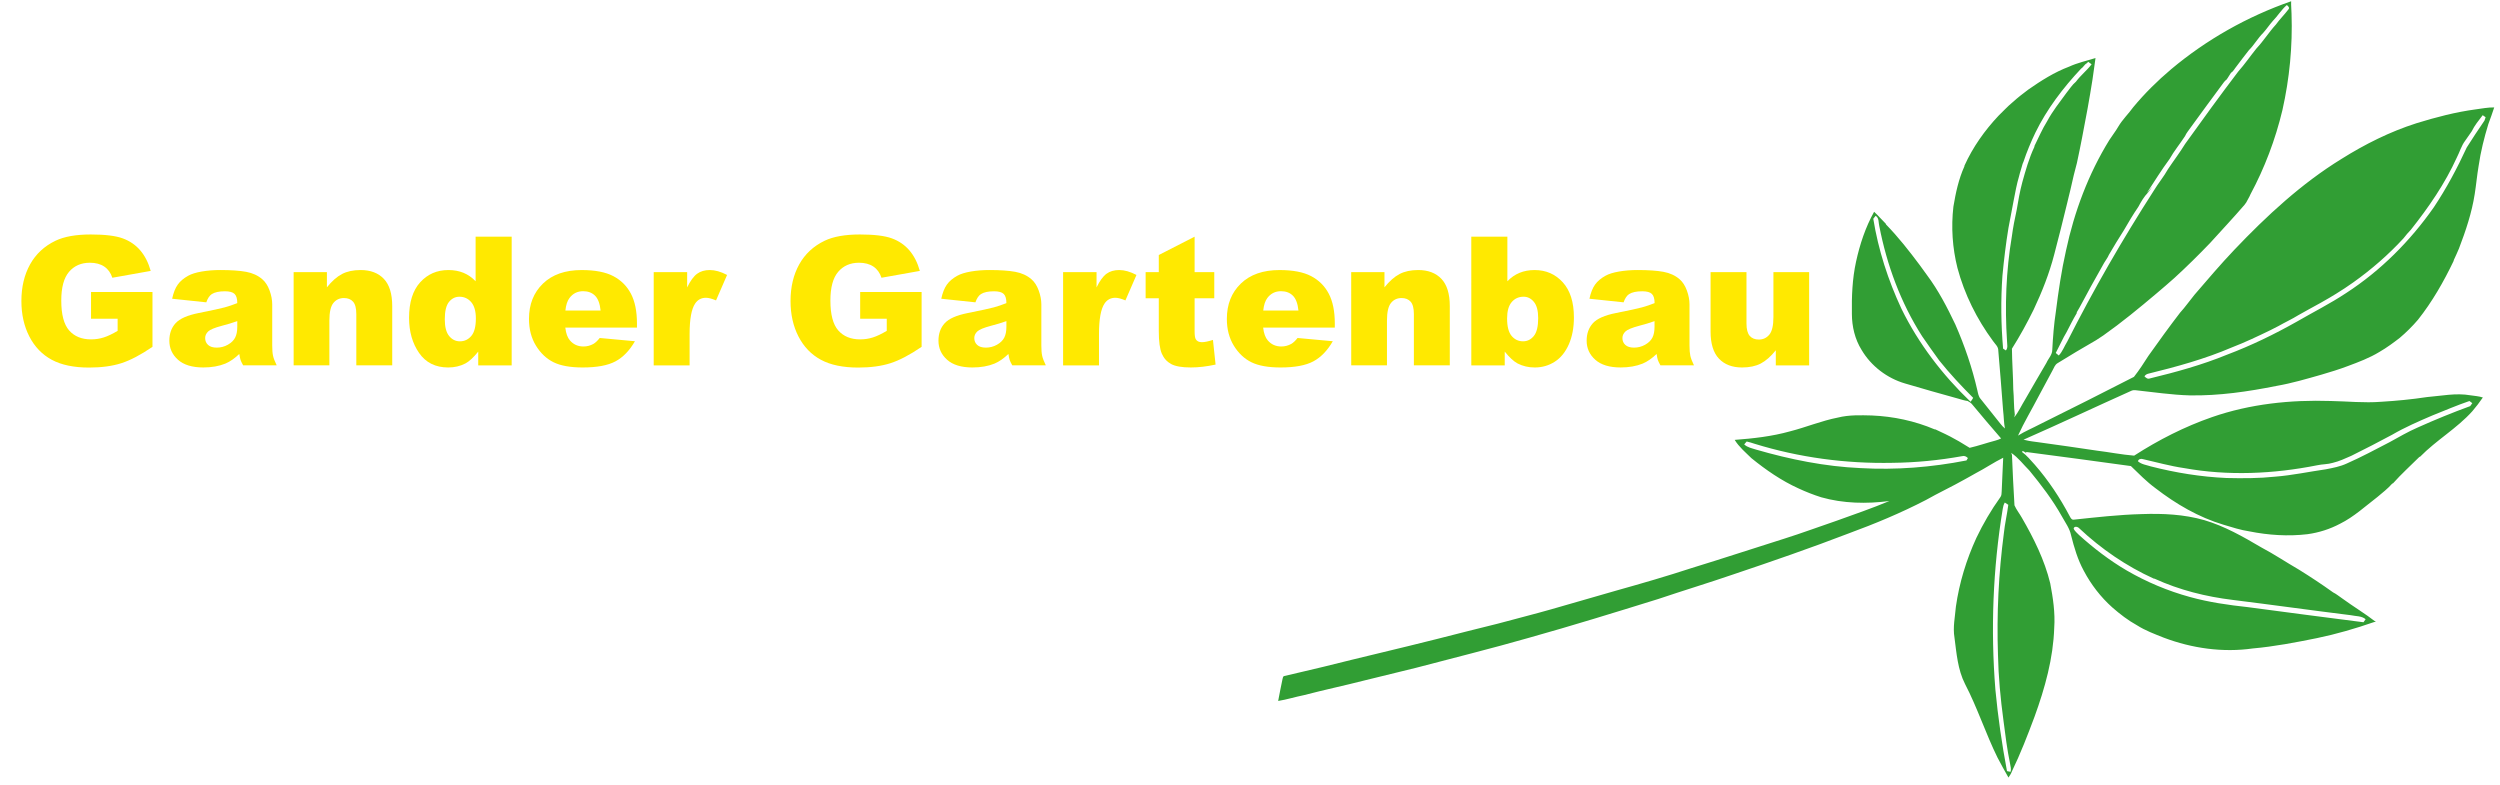 <?xml version="1.0" encoding="utf-8"?>
<!-- Generator: Adobe Illustrator 13.0.0, SVG Export Plug-In . SVG Version: 6.00 Build 14948)  -->
<!DOCTYPE svg PUBLIC "-//W3C//DTD SVG 1.1//EN" "http://www.w3.org/Graphics/SVG/1.1/DTD/svg11.dtd">
<svg version="1.1" id="Ebene_1" xmlns="http://www.w3.org/2000/svg" xmlns:xlink="http://www.w3.org/1999/xlink" x="0px" y="0px"
	 width="223px" height="70px" viewBox="-0.776 -0.113 223 70" enable-background="new -0.776 -0.113 223 70" xml:space="preserve">
<path fill="#319E34" d="M113.625,60.455c-0.143,0.65-0.26,1.305-0.389,1.957c0.779-0.125,1.535-0.365,2.31-0.521
	c1.784-0.468,3.589-0.847,5.376-1.306c1.529-0.376,3.061-0.75,4.592-1.125c3.373-0.89,6.758-1.726,10.112-2.688
	c3.854-1.08,7.683-2.264,11.504-3.451c2.233-0.754,4.494-1.438,6.724-2.205c3.438-1.157,6.867-2.34,10.254-3.643
	c2.358-0.867,4.684-1.832,6.914-2.99c1.119-0.635,2.293-1.18,3.41-1.812c0.344-0.197,0.695-0.377,1.034-0.578
	c0.831-0.43,1.604-0.962,2.442-1.376c-0.033,0.994-0.104,1.985-0.133,2.979c-0.014,0.191,0,0.4-0.133,0.558
	c-0.813,1.133-1.521,2.347-2.123,3.606c-0.893,1.942-1.529,4.016-1.83,6.137c-0.076,0.914-0.282,1.839-0.127,2.759
	c0.184,1.399,0.289,2.858,0.941,4.14c1.105,2.123,1.838,4.412,2.895,6.562c0.306,0.604,0.648,1.189,0.98,1.786
	c0.112-0.171,0.232-0.339,0.299-0.535c0.771-1.586,1.407-3.237,2.025-4.89c0.926-2.553,1.671-5.207,1.758-7.938
	c0.092-1.329-0.109-2.657-0.357-3.963c-0.504-2.078-1.467-4.01-2.533-5.854c-0.209-0.371-0.484-0.709-0.656-1.103
	c-0.091-1.496-0.164-2.993-0.223-4.489c-0.021-0.05-0.055-0.144-0.066-0.188c0.631,0.422,1.084,1.046,1.618,1.573
	c1.065,1.295,2.091,2.64,2.909,4.107c0.295,0.539,0.684,1.051,0.809,1.666c0.275,1.092,0.596,2.18,1.135,3.17
	c0.648,1.227,1.506,2.342,2.543,3.268c0.682,0.597,1.408,1.156,2.205,1.595c0.744,0.473,1.574,0.78,2.387,1.104
	c2.52,0.952,5.271,1.344,7.943,0.961c1.924-0.17,3.822-0.537,5.715-0.92c1.734-0.358,3.441-0.856,5.115-1.438
	c0.037,0,0.111-0.003,0.148-0.005c-0.959-0.746-2.002-1.367-2.985-2.085c-0.278-0.182-0.53-0.407-0.833-0.553
	c-0.99-0.711-2.006-1.381-3.035-2.021c-1.131-0.655-2.217-1.382-3.371-1.993c-1.617-0.952-3.271-1.896-5.082-2.43
	c-1.812-0.521-3.715-0.606-5.591-0.539c-2.021,0.053-4.03,0.282-6.043,0.496c-0.19,0.038-0.294-0.158-0.368-0.3
	c-0.865-1.642-1.896-3.2-3.119-4.601c-0.365-0.399-0.707-0.827-1.15-1.144c0.089-0.187,0.316,0.096,0.443,0.128l-0.113-0.125
	c3.133,0.415,6.266,0.823,9.393,1.262c0.707,0.683,1.398,1.392,2.189,1.972c1.824,1.407,3.854,2.598,6.072,3.26
	c0.76,0.228,1.521,0.474,2.308,0.593c1.7,0.34,3.46,0.456,5.183,0.252c1.016-0.14,2.003-0.453,2.906-0.933
	c1.232-0.612,2.252-1.558,3.338-2.391c0.453-0.38,0.922-0.742,1.314-1.188L212.68,43c0.74-0.828,1.566-1.576,2.354-2.357
	l0.067-0.021c1.445-1.473,3.271-2.516,4.653-4.051c0.338-0.391,0.646-0.805,0.94-1.229c-0.355-0.115-0.732-0.141-1.104-0.194
	c-1.291-0.228-2.59,0.052-3.879,0.158c-1.357,0.206-2.727,0.338-4.096,0.42c-1.494,0.119-2.99-0.043-4.486-0.07
	c-3.57-0.118-7.197,0.259-10.588,1.437c-2.449,0.849-4.773,2.033-6.952,3.438c-1.118-0.09-2.22-0.313-3.335-0.449
	c-1.742-0.271-3.492-0.502-5.242-0.752c-0.355-0.053-0.717-0.081-1.068-0.174c-0.072-0.018-0.146-0.033-0.223-0.049
	c3.227-1.418,6.41-2.922,9.621-4.363c0.119-0.053,0.247-0.064,0.375-0.049c1.613,0.172,3.221,0.418,4.84,0.461
	c2.604,0.043,5.189-0.337,7.732-0.845c1.359-0.235,2.682-0.628,4.007-1.004c0.793-0.23,1.583-0.475,2.358-0.768
	c0.959-0.356,1.926-0.72,2.807-1.255c0.334-0.201,0.669-0.404,0.985-0.637c0.284-0.194,0.55-0.409,0.827-0.615
	c0.59-0.497,1.135-1.04,1.635-1.624c1.275-1.607,2.297-3.401,3.182-5.249l0.01-0.07c0.166-0.34,0.314-0.689,0.465-1.037
	c0.602-1.577,1.146-3.186,1.404-4.858c0.135-0.835,0.205-1.681,0.35-2.516c0.182-1.263,0.492-2.504,0.865-3.722
	c0.183-0.495,0.363-0.987,0.524-1.487c-0.55-0.009-1.092,0.1-1.631,0.171c-1.812,0.243-3.583,0.706-5.321,1.245
	c-2.354,0.752-4.574,1.864-6.666,3.175c-3.576,2.2-6.68,5.08-9.564,8.109c-1.229,1.294-2.387,2.655-3.549,4.006
	c-0.438,0.531-0.826,1.095-1.291,1.604c-0.969,1.261-1.9,2.548-2.822,3.848c-0.408,0.64-0.822,1.278-1.292,1.877
	c-2.79,1.425-5.584,2.844-8.396,4.23c-0.646,0.341-1.328,0.621-1.945,1.01c0.541-1.195,1.225-2.323,1.828-3.489
	c0.41-0.777,0.832-1.544,1.246-2.319c0.129-0.231,0.213-0.512,0.451-0.652c0.348-0.213,0.693-0.423,1.043-0.634
	c0.785-0.491,1.596-0.939,2.387-1.412c0.217-0.144,0.432-0.285,0.648-0.425c1.646-1.16,3.201-2.442,4.74-3.742
	c0.551-0.451,1.076-0.929,1.615-1.397c1.092-0.999,2.146-2.04,3.168-3.104c1.021-1.131,2.068-2.239,3.062-3.395
	c0.04-0.055,0.124-0.17,0.167-0.226c0.115-0.245,0.276-0.466,0.374-0.719c1.271-2.369,2.23-4.904,2.855-7.52
	c0.635-2.814,0.912-5.706,0.814-8.586c-0.003-0.376-0.051-0.749-0.035-1.125c-3.896,1.356-7.549,3.415-10.709,6.067
	c-1.219,1.028-2.354,2.152-3.373,3.378c-0.426,0.594-0.961,1.101-1.334,1.733c-0.238,0.42-0.547,0.797-0.805,1.205
	c-1.865,3.022-3.125,6.397-3.865,9.865c-0.404,1.788-0.67,3.604-0.9,5.423c-0.174,1.134-0.262,2.278-0.322,3.422
	c0.002,0.45-0.352,0.773-0.521,1.161c-0.646,1.077-1.258,2.174-1.892,3.258c-0.331,0.529-0.584,1.11-0.978,1.599
	c0.013-0.058,0.039-0.178,0.05-0.236c-0.103-0.748-0.065-1.507-0.138-2.256c-0.012-1.211-0.109-2.418-0.119-3.629
	c0.711-1.124,1.351-2.293,1.938-3.486c0.748-1.585,1.396-3.224,1.836-4.925c0.406-1.525,0.782-3.057,1.157-4.589
	c0.046-0.156,0.082-0.314,0.113-0.474c0.056-0.225,0.113-0.45,0.166-0.675c0.102-0.45,0.203-0.9,0.31-1.347
	c0.082-0.358,0.195-0.708,0.276-1.067c0.154-0.746,0.32-1.488,0.457-2.236c0.34-1.729,0.658-3.459,0.931-5.198
	c0.101-0.641,0.174-1.286,0.271-1.928c-0.789,0.244-1.604,0.423-2.358,0.769c-1.312,0.495-2.5,1.249-3.644,2.048
	c-0.479,0.359-0.953,0.725-1.396,1.129c-0.449,0.367-0.834,0.801-1.252,1.198c-1.235,1.311-2.292,2.803-3.037,4.447l-0.012,0.077
	c-0.511,1.135-0.775,2.365-0.978,3.589c-0.211,1.824-0.086,3.687,0.362,5.468c0.625,2.348,1.729,4.561,3.17,6.514
	c0.181,0.27,0.483,0.496,0.472,0.852c0.146,1.785,0.305,3.564,0.43,5.348c0.068,0.533,0.059,1.077,0.162,1.605
	c-0.139-0.121-0.269-0.25-0.381-0.396c-0.599-0.747-1.192-1.495-1.789-2.245c-0.188-0.209-0.226-0.491-0.287-0.754
	c-0.463-2.019-1.135-3.984-1.965-5.88c-0.727-1.528-1.51-3.043-2.524-4.4c-0.215-0.305-0.438-0.604-0.656-0.905
	c-0.938-1.257-1.911-2.497-3.007-3.623l-0.021-0.066c-0.354-0.344-0.672-0.728-1.039-1.062c-0.771,1.382-1.274,2.907-1.611,4.451
	c-0.336,1.532-0.396,3.107-0.371,4.67c0.004,1.117,0.27,2.25,0.865,3.201c0.851,1.442,2.271,2.523,3.873,2.992
	c1.578,0.465,3.156,0.917,4.74,1.352c0.279,0.079,0.558,0.175,0.847,0.211c0.167,0.088,0.327,0.189,0.438,0.344
	c0.844,1.006,1.682,2.014,2.547,2.999c-0.162,0.073-0.33,0.144-0.504,0.188c-0.771,0.2-1.525,0.469-2.302,0.647
	c-0.438-0.253-0.853-0.54-1.302-0.771c-0.566-0.328-1.164-0.595-1.752-0.873l-0.078-0.006c-1.768-0.752-3.674-1.154-5.588-1.236
	c-1.01-0.025-2.037-0.062-3.02,0.184c-1.469,0.285-2.852,0.867-4.293,1.234c-1.605,0.449-3.271,0.635-4.926,0.759
	c0.387,0.634,0.969,1.116,1.492,1.631c1.297,1.052,2.684,2.011,4.204,2.699c0.657,0.306,1.334,0.571,2.024,0.79
	c1.973,0.559,4.061,0.596,6.08,0.333c-1.554,0.651-3.148,1.196-4.729,1.767c-1.551,0.524-3.08,1.1-4.643,1.59
	c-2.754,0.865-5.494,1.774-8.254,2.618c-2.215,0.726-4.453,1.375-6.697,2.003c-1.933,0.562-3.864,1.117-5.801,1.67
	c-1.602,0.459-3.215,0.857-4.82,1.295c-1.787,0.455-3.584,0.881-5.375,1.354c-3.377,0.854-6.772,1.637-10.149,2.486
	c-1.177,0.264-2.339,0.57-3.517,0.83C113.666,60.207,113.652,60.357,113.625,60.455z M174.995,35.723
	c-2.499-2.393-4.64-5.184-6.161-8.293c-1.191-2.549-2.066-5.252-2.514-8.03c0.053-0.066,0.158-0.198,0.209-0.263
	c0.322,0.188,0.246,0.604,0.328,0.917c0.67,3.467,1.914,6.841,3.818,9.823c0.495,0.731,1.014,1.448,1.529,2.165
	c0.938,1.176,1.968,2.269,3.027,3.333C175.171,35.498,175.088,35.615,174.995,35.723z M178.148,31.146
	c-0.084-0.053-0.168-0.107-0.248-0.16c-0.186-2.162-0.213-4.339-0.059-6.503c0.135-1.425,0.305-2.849,0.537-4.262
	c0.168-0.822,0.303-1.652,0.469-2.474c0.139-0.721,0.271-1.442,0.479-2.143c0.042-0.159,0.079-0.32,0.132-0.477
	c0.031-0.089,0.059-0.18,0.08-0.27c0.033-0.121,0.068-0.239,0.104-0.36c0.019-0.045,0.058-0.139,0.078-0.186
	c0.295-0.884,0.654-1.748,1.059-2.59c1.031-2.114,2.473-3.999,4.074-5.707c0.213-0.132,0.307-0.39,0.535-0.497
	c0.021-0.031,0.068-0.093,0.096-0.123c0.104,0.078,0.209,0.152,0.312,0.229c-0.425,0.555-0.983,0.987-1.399,1.551
	c-0.348,0.289-0.58,0.681-0.864,1.024c-0.589,0.812-1.224,1.603-1.698,2.492c-0.441,0.706-0.771,1.474-1.139,2.22l-0.004,0.074
	c-0.477,1.008-0.781,2.087-1.078,3.158c-0.219,0.814-0.364,1.643-0.502,2.472c-0.17,0.78-0.326,1.562-0.43,2.354
	c-0.521,3.09-0.637,6.238-0.43,9.361C178.253,30.607,178.354,30.919,178.148,31.146z M182.866,31.598
	c-0.065-0.058-0.2-0.169-0.269-0.226c0.241-0.478,0.49-0.954,0.726-1.435c0.077-0.137,0.157-0.273,0.233-0.412
	c0.299-0.573,0.586-1.154,0.916-1.71l-0.002-0.071c0.309-0.5,0.562-1.031,0.853-1.542c0.505-0.97,1.071-1.907,1.589-2.866
	c0.133-0.241,0.32-0.454,0.423-0.715c0.429-0.743,0.876-1.469,1.335-2.189c0.408-0.713,0.832-1.42,1.295-2.099
	c0.244-0.454,0.508-0.909,0.869-1.282c0.146-0.159,0.254-0.351,0.374-0.529c-0.151,0.205-0.313,0.396-0.487,0.582
	c0.664-1.021,1.307-2.057,2.031-3.038c0.402-0.718,0.932-1.352,1.377-2.039c0.121-0.277,0.324-0.509,0.493-0.754
	c0.972-1.356,1.974-2.689,2.96-4.034c0.072-0.099,0.152-0.183,0.253-0.256c0.147-0.189,0.251-0.405,0.392-0.599
	c0.219-0.134,0.326-0.381,0.488-0.572c0.371-0.478,0.721-0.972,1.104-1.441c0.479-0.48,0.806-1.08,1.285-1.555
	c0.305-0.338,0.555-0.72,0.854-1.058c0.442-0.451,0.767-1.006,1.248-1.419c0.127,0.085,0.292,0.257,0.131,0.403
	c-0.346,0.461-0.767,0.866-1.103,1.336c-0.618,0.675-1.103,1.459-1.729,2.125c-0.553,0.684-1.051,1.415-1.636,2.073
	c-1.612,2.122-3.18,4.279-4.73,6.446c-0.472,0.776-1.027,1.496-1.529,2.253c-0.373,0.672-0.873,1.262-1.27,1.923
	c-2.796,4.351-5.384,8.843-7.72,13.461C183.363,30.767,183.207,31.242,182.866,31.598z M190.508,33.456
	c0.073-0.113,0.178-0.187,0.305-0.227c2.543-0.623,5.084-1.32,7.496-2.354c1.166-0.447,2.295-0.987,3.42-1.53
	c0.239-0.128,0.481-0.249,0.726-0.371c0.588-0.336,1.208-0.618,1.782-0.974c0.287-0.156,0.57-0.322,0.854-0.477
	c0.095-0.052,0.188-0.105,0.283-0.156c0.285-0.157,0.567-0.317,0.854-0.469c0.262-0.148,0.52-0.297,0.777-0.446
	c0.194-0.124,0.393-0.242,0.592-0.357c0.525-0.32,1.033-0.662,1.535-1.015c1.624-1.155,3.137-2.469,4.484-3.934
	c0.199-0.27,0.425-0.518,0.654-0.762c1.588-2,3.047-4.12,4.107-6.454c0.256-0.493,0.402-1.046,0.744-1.496
	c0.191-0.28,0.385-0.558,0.584-0.838c0.249-0.521,0.624-0.975,0.977-1.434c0.064,0.045,0.193,0.136,0.26,0.183
	c-0.033,0.098-0.064,0.199-0.102,0.298c-0.542,0.791-1.072,1.59-1.582,2.399c-0.853,1.848-1.812,3.649-2.941,5.342
	c-2.102,3.002-4.738,5.647-7.817,7.643c-1.421,0.944-2.949,1.709-4.423,2.564c-1.988,1.121-4.051,2.123-6.188,2.929
	c-2.229,0.915-4.558,1.556-6.895,2.123C190.798,33.727,190.641,33.587,190.508,33.456z M190.359,40.838
	c1.229,0.277,2.445,0.624,3.69,0.803c3.927,0.711,7.972,0.524,11.866-0.252c0.461-0.104,0.941-0.078,1.396-0.218
	c0.572-0.136,1.104-0.386,1.644-0.623c1.222-0.608,2.437-1.228,3.635-1.876c1.149-0.668,2.368-1.199,3.589-1.721
	c1.104-0.441,2.195-0.91,3.319-1.294c0.088,0.063,0.172,0.128,0.256,0.192c-0.049,0.062-0.144,0.193-0.19,0.264
	c-1.576,0.576-3.135,1.213-4.67,1.902c-0.869,0.375-1.688,0.857-2.52,1.314c-1.259,0.654-2.514,1.328-3.812,1.9
	c-0.59,0.275-1.235,0.396-1.875,0.519c-1.508,0.216-3.002,0.538-4.521,0.657c-1.438,0.152-2.892,0.154-4.336,0.119
	c-2.279-0.101-4.543-0.469-6.749-1.034c-0.396-0.132-0.838-0.173-1.157-0.464C189.996,40.832,190.175,40.785,190.359,40.838z
	 M184.688,47.008c1.957,1.84,4.203,3.379,6.65,4.49l0.073,0.008c2.205,1.01,4.59,1.607,6.991,1.896
	c3.509,0.435,7.005,0.928,10.514,1.361c0.445,0.102,0.954,0.047,1.322,0.359c-0.062,0.09-0.129,0.178-0.191,0.27
	c-3.439-0.439-6.88-0.889-10.318-1.348c-1.737-0.188-3.475-0.436-5.16-0.904c-1.978-0.541-3.877-1.342-5.647-2.369
	c-1.524-0.892-2.933-1.977-4.239-3.152c-0.168-0.189-0.396-0.336-0.49-0.586C184.245,46.79,184.566,46.869,184.688,47.008z
	 M178.052,44.713c0.104,0.066,0.207,0.133,0.312,0.203c-0.104,0.845-0.307,1.674-0.393,2.52c-0.474,3.603-0.65,7.232-0.527,10.86
	c0.039,1.954,0.225,3.903,0.486,5.839c0.166,1.299,0.328,2.6,0.594,3.883c0.035,0.236,0.123,0.479,0.035,0.715
	c-0.078-0.018-0.231-0.047-0.312-0.062c-0.453-2.404-0.804-4.836-1.035-7.271c-0.43-5.371-0.221-10.793,0.654-16.108
	C177.898,45.09,177.945,44.887,178.052,44.713z M165.166,41.641c-3.15-0.141-6.262-0.771-9.287-1.646
	c-0.372-0.121-0.779-0.188-1.074-0.469c0.055-0.062,0.168-0.191,0.225-0.258c0.238,0.06,0.477,0.123,0.701,0.203
	c3.976,1.229,8.146,1.785,12.303,1.7c2.084-0.022,4.16-0.226,6.214-0.595c0.198-0.059,0.378,0.031,0.513,0.17
	c-0.039,0.072-0.084,0.141-0.125,0.212C171.518,41.57,168.333,41.824,165.166,41.641z"/>
<g enable-background="new    ">
	<path fill="#FFE900" d="M7.344,28.319v-2.388h5.481v4.894c-1.049,0.716-1.977,1.202-2.784,1.461
		c-0.807,0.258-1.763,0.387-2.87,0.387c-1.362,0-2.473-0.231-3.332-0.696c-0.859-0.465-1.524-1.156-1.997-2.075
		c-0.473-0.919-0.709-1.973-0.709-3.163c0-1.253,0.259-2.343,0.775-3.271c0.517-0.926,1.273-1.63,2.271-2.109
		c0.778-0.371,1.825-0.557,3.14-0.557c1.268,0,2.217,0.115,2.846,0.345c0.629,0.229,1.151,0.586,1.566,1.069
		c0.415,0.482,0.727,1.095,0.936,1.836l-3.422,0.61c-0.141-0.433-0.379-0.765-0.716-0.994c-0.336-0.229-0.766-0.345-1.288-0.345
		c-0.778,0-1.397,0.271-1.859,0.811c-0.462,0.54-0.692,1.394-0.692,2.564c0,1.242,0.233,2.13,0.701,2.662
		c0.467,0.532,1.118,0.799,1.954,0.799c0.396,0,0.775-0.058,1.135-0.173c0.36-0.114,0.772-0.311,1.237-0.587v-1.081H7.344z"/>
	<path fill="#FFE900" d="M17.625,26.855l-3.046-0.321c0.115-0.532,0.28-0.951,0.497-1.256c0.217-0.306,0.528-0.57,0.936-0.795
		c0.292-0.162,0.694-0.287,1.206-0.376c0.511-0.089,1.065-0.133,1.66-0.133c0.956,0,1.723,0.053,2.302,0.16
		c0.579,0.107,1.062,0.33,1.449,0.669c0.271,0.235,0.485,0.568,0.642,0.999c0.157,0.431,0.235,0.842,0.235,1.233v3.672
		c0,0.392,0.024,0.698,0.074,0.92c0.049,0.222,0.158,0.505,0.325,0.85h-2.991c-0.12-0.214-0.199-0.377-0.235-0.489
		c-0.037-0.112-0.073-0.288-0.11-0.528c-0.417,0.401-0.833,0.688-1.245,0.861c-0.563,0.229-1.219,0.344-1.965,0.344
		c-0.992,0-1.745-0.229-2.259-0.688c-0.514-0.459-0.771-1.025-0.771-1.699c0-0.632,0.185-1.151,0.556-1.559
		c0.371-0.408,1.054-0.709,2.052-0.908c1.195-0.239,1.97-0.408,2.325-0.505c0.355-0.097,0.731-0.223,1.127-0.38
		c0-0.392-0.081-0.665-0.243-0.822c-0.162-0.156-0.446-0.234-0.854-0.234c-0.522,0-0.914,0.083-1.174,0.25
		C17.915,26.25,17.75,26.495,17.625,26.855z M20.389,28.531c-0.438,0.156-0.895,0.295-1.37,0.415
		c-0.647,0.172-1.057,0.342-1.229,0.509c-0.177,0.172-0.266,0.368-0.266,0.587c0,0.251,0.087,0.456,0.262,0.615
		c0.175,0.159,0.432,0.238,0.771,0.238c0.355,0,0.685-0.086,0.99-0.258c0.306-0.173,0.522-0.383,0.65-0.631
		c0.128-0.247,0.192-0.57,0.192-0.967V28.531z"/>
	<path fill="#FFE900" d="M25.416,24.162h2.968v1.354c0.443-0.553,0.893-0.948,1.347-1.187c0.454-0.237,1.007-0.355,1.66-0.355
		c0.882,0,1.572,0.262,2.071,0.786c0.499,0.525,0.748,1.335,0.748,2.432v5.285h-3.203v-4.572c0-0.522-0.097-0.892-0.29-1.108
		c-0.193-0.217-0.465-0.325-0.814-0.325c-0.386,0-0.7,0.146-0.939,0.438c-0.24,0.293-0.36,0.817-0.36,1.574v3.993h-3.187
		L25.416,24.162L25.416,24.162z"/>
	<path fill="#FFE900" d="M44.865,20.999v11.479h-2.983v-1.229c-0.418,0.522-0.799,0.875-1.143,1.058
		c-0.459,0.239-0.971,0.359-1.535,0.359c-1.133,0-1.998-0.431-2.596-1.292c-0.598-0.86-0.896-1.907-0.896-3.14
		c0-1.378,0.33-2.433,0.99-3.163c0.66-0.73,1.5-1.096,2.518-1.096c0.496,0,0.946,0.083,1.351,0.25
		c0.404,0.167,0.763,0.418,1.077,0.752v-3.978H44.865z M41.671,28.296c0-0.652-0.139-1.139-0.415-1.46
		c-0.277-0.321-0.626-0.481-1.049-0.481c-0.371,0-0.681,0.154-0.932,0.462c-0.25,0.309-0.376,0.825-0.376,1.551
		c0,0.679,0.129,1.176,0.388,1.491c0.259,0.315,0.578,0.474,0.959,0.474c0.407,0,0.747-0.159,1.018-0.478
		S41.671,29.017,41.671,28.296z"/>
	<path fill="#FFE900" d="M56.039,29.11h-6.39c0.058,0.512,0.196,0.893,0.415,1.144c0.308,0.36,0.71,0.54,1.206,0.54
		c0.313,0,0.611-0.078,0.893-0.234c0.172-0.1,0.357-0.274,0.556-0.525l3.14,0.29c-0.48,0.835-1.06,1.435-1.738,1.797
		c-0.679,0.363-1.652,0.544-2.921,0.544c-1.101,0-1.968-0.155-2.599-0.466c-0.632-0.311-1.155-0.804-1.57-1.479
		c-0.415-0.676-0.622-1.471-0.622-2.384c0-1.3,0.416-2.352,1.249-3.156c0.833-0.804,1.982-1.205,3.449-1.205
		c1.19,0,2.13,0.18,2.819,0.54c0.689,0.36,1.213,0.882,1.574,1.565c0.36,0.685,0.541,1.574,0.541,2.67v0.359H56.039z M52.797,27.584
		c-0.062-0.616-0.229-1.058-0.497-1.323c-0.269-0.267-0.623-0.399-1.061-0.399c-0.506,0-0.911,0.201-1.214,0.603
		c-0.193,0.251-0.316,0.624-0.368,1.12L52.797,27.584L52.797,27.584z"/>
	<path fill="#FFE900" d="M57.535,24.162h2.983v1.362c0.287-0.59,0.583-0.995,0.889-1.218c0.306-0.222,0.683-0.332,1.131-0.332
		c0.47,0,0.984,0.146,1.542,0.438l-0.986,2.271c-0.376-0.157-0.673-0.235-0.893-0.235c-0.418,0-0.741,0.173-0.971,0.517
		c-0.329,0.486-0.493,1.395-0.493,2.726v2.787h-3.202V24.162z"/>
	<path fill="#FFE900" d="M75.951,28.319v-2.388h5.481v4.894c-1.049,0.716-1.977,1.202-2.784,1.461
		c-0.807,0.258-1.763,0.387-2.87,0.387c-1.362,0-2.473-0.231-3.332-0.696c-0.859-0.465-1.524-1.156-1.997-2.075
		c-0.473-0.919-0.709-1.973-0.709-3.163c0-1.253,0.259-2.343,0.775-3.271c0.517-0.926,1.273-1.63,2.271-2.109
		c0.778-0.371,1.825-0.557,3.14-0.557c1.268,0,2.217,0.115,2.846,0.345c0.629,0.229,1.151,0.586,1.566,1.069
		c0.415,0.482,0.727,1.095,0.936,1.836l-3.422,0.61c-0.141-0.433-0.379-0.765-0.716-0.994c-0.336-0.229-0.766-0.345-1.288-0.345
		c-0.778,0-1.397,0.271-1.859,0.811c-0.462,0.54-0.693,1.395-0.693,2.564c0,1.242,0.233,2.13,0.701,2.662
		c0.467,0.532,1.118,0.799,1.954,0.799c0.396,0,0.775-0.058,1.135-0.173c0.36-0.114,0.772-0.311,1.237-0.587v-1.081H75.951z"/>
	<path fill="#FFE900" d="M86.231,26.855l-3.046-0.321c0.115-0.532,0.28-0.951,0.497-1.256c0.217-0.306,0.528-0.57,0.936-0.795
		c0.292-0.162,0.694-0.287,1.206-0.376c0.511-0.089,1.065-0.133,1.66-0.133c0.956,0,1.723,0.053,2.302,0.16
		c0.579,0.107,1.062,0.33,1.449,0.669c0.271,0.235,0.485,0.568,0.642,0.999c0.157,0.431,0.235,0.842,0.235,1.233v3.672
		c0,0.392,0.024,0.698,0.074,0.92c0.049,0.222,0.158,0.505,0.325,0.85H89.52c-0.12-0.214-0.199-0.377-0.235-0.489
		c-0.037-0.112-0.073-0.288-0.11-0.528c-0.417,0.401-0.833,0.688-1.245,0.861c-0.563,0.229-1.219,0.344-1.965,0.344
		c-0.992,0-1.745-0.229-2.259-0.688s-0.771-1.025-0.771-1.699c0-0.632,0.185-1.151,0.556-1.559c0.371-0.408,1.054-0.709,2.052-0.908
		c1.195-0.239,1.97-0.408,2.325-0.505c0.355-0.097,0.731-0.223,1.127-0.38c0-0.392-0.081-0.665-0.243-0.822
		c-0.162-0.156-0.446-0.234-0.854-0.234c-0.522,0-0.914,0.083-1.174,0.25C86.521,26.25,86.356,26.495,86.231,26.855z M88.995,28.531
		c-0.438,0.156-0.895,0.295-1.37,0.415c-0.647,0.172-1.057,0.342-1.229,0.509c-0.177,0.172-0.266,0.368-0.266,0.587
		c0,0.251,0.087,0.456,0.262,0.615c0.175,0.159,0.432,0.238,0.771,0.238c0.355,0,0.685-0.086,0.99-0.258
		c0.306-0.173,0.522-0.383,0.65-0.631c0.128-0.247,0.192-0.57,0.192-0.967V28.531z"/>
	<path fill="#FFE900" d="M94.053,24.162h2.983v1.362c0.287-0.59,0.583-0.995,0.889-1.218c0.306-0.222,0.683-0.332,1.131-0.332
		c0.47,0,0.984,0.146,1.542,0.438l-0.986,2.271c-0.376-0.157-0.673-0.235-0.893-0.235c-0.418,0-0.741,0.173-0.971,0.517
		c-0.329,0.486-0.493,1.395-0.493,2.726v2.787h-3.202V24.162z"/>
	<path fill="#FFE900" d="M105.783,20.999v3.163h1.754v2.333h-1.754v2.946c0,0.354,0.034,0.589,0.102,0.703
		c0.104,0.178,0.287,0.266,0.548,0.266c0.235,0,0.564-0.067,0.986-0.203l0.235,2.2c-0.789,0.172-1.524,0.258-2.208,0.258
		c-0.793,0-1.378-0.102-1.754-0.305c-0.375-0.203-0.654-0.512-0.833-0.927c-0.18-0.414-0.271-1.085-0.271-2.014v-2.925h-1.174
		v-2.333h1.174v-1.527L105.783,20.999z"/>
	<path fill="#FFE900" d="M118.287,29.11h-6.39c0.058,0.512,0.196,0.893,0.416,1.144c0.309,0.36,0.709,0.54,1.205,0.54
		c0.313,0,0.61-0.078,0.894-0.234c0.173-0.1,0.356-0.274,0.556-0.525l3.141,0.29c-0.479,0.835-1.061,1.435-1.737,1.797
		c-0.681,0.363-1.652,0.544-2.922,0.544c-1.101,0-1.967-0.155-2.599-0.466c-0.632-0.311-1.155-0.804-1.57-1.479
		c-0.415-0.676-0.622-1.471-0.622-2.384c0-1.3,0.416-2.352,1.249-3.156c0.833-0.804,1.982-1.205,3.449-1.205
		c1.19,0,2.131,0.18,2.818,0.54s1.215,0.882,1.573,1.565c0.36,0.685,0.541,1.574,0.541,2.67L118.287,29.11L118.287,29.11z
		 M115.045,27.584c-0.062-0.616-0.229-1.058-0.496-1.323c-0.27-0.267-0.623-0.399-1.062-0.399c-0.506,0-0.91,0.201-1.213,0.603
		c-0.193,0.251-0.316,0.624-0.369,1.12L115.045,27.584L115.045,27.584z"/>
	<path fill="#FFE900" d="M119.751,24.162h2.968v1.354c0.443-0.553,0.893-0.948,1.348-1.187c0.453-0.237,1.007-0.355,1.66-0.355
		c0.881,0,1.571,0.262,2.07,0.786c0.498,0.525,0.748,1.335,0.748,2.432v5.285h-3.203v-4.572c0-0.522-0.097-0.892-0.289-1.108
		c-0.193-0.217-0.465-0.325-0.814-0.325c-0.387,0-0.699,0.146-0.938,0.438c-0.239,0.293-0.36,0.817-0.36,1.574v3.993h-3.188
		L119.751,24.162L119.751,24.162z"/>
	<path fill="#FFE900" d="M130.463,20.999h3.219v3.978c0.317-0.334,0.68-0.585,1.084-0.752s0.853-0.25,1.342-0.25
		c1.015,0,1.853,0.363,2.515,1.092c0.663,0.729,0.994,1.773,0.994,3.136c0,0.908-0.15,1.709-0.453,2.4
		c-0.304,0.691-0.724,1.208-1.257,1.55c-0.535,0.342-1.129,0.513-1.782,0.513c-0.56,0-1.069-0.12-1.534-0.359
		c-0.35-0.188-0.73-0.541-1.145-1.058v1.229h-2.981L130.463,20.999L130.463,20.999z M133.657,28.296
		c0,0.716,0.134,1.233,0.403,1.555c0.269,0.321,0.608,0.481,1.021,0.481c0.381,0,0.701-0.158,0.959-0.474
		c0.259-0.315,0.39-0.847,0.39-1.594c0-0.657-0.128-1.14-0.382-1.448c-0.253-0.308-0.56-0.462-0.92-0.462
		c-0.435,0-0.787,0.16-1.062,0.481C133.793,27.156,133.657,27.644,133.657,28.296z"/>
	<path fill="#FFE900" d="M144.048,26.855l-3.046-0.321c0.115-0.532,0.28-0.951,0.497-1.256c0.217-0.306,0.528-0.57,0.937-0.795
		c0.291-0.162,0.693-0.287,1.205-0.376s1.064-0.133,1.66-0.133c0.955,0,1.723,0.053,2.303,0.16c0.578,0.107,1.062,0.33,1.447,0.669
		c0.271,0.235,0.486,0.568,0.643,0.999c0.158,0.431,0.234,0.842,0.234,1.233v3.672c0,0.392,0.025,0.698,0.074,0.92
		c0.05,0.222,0.158,0.505,0.325,0.85h-2.991c-0.119-0.214-0.197-0.377-0.234-0.489c-0.037-0.112-0.072-0.288-0.108-0.528
		c-0.418,0.401-0.833,0.688-1.246,0.861c-0.562,0.229-1.22,0.344-1.965,0.344c-0.992,0-1.744-0.229-2.259-0.688
		c-0.516-0.459-0.771-1.025-0.771-1.699c0-0.632,0.186-1.151,0.555-1.559c0.371-0.407,1.055-0.709,2.053-0.908
		c1.195-0.239,1.971-0.408,2.324-0.505c0.355-0.097,0.731-0.223,1.129-0.38c0-0.392-0.082-0.665-0.244-0.822
		c-0.16-0.156-0.444-0.234-0.854-0.234c-0.521,0-0.912,0.083-1.174,0.25C144.338,26.25,144.173,26.495,144.048,26.855z
		 M146.812,28.531c-0.438,0.156-0.896,0.295-1.371,0.415c-0.646,0.172-1.057,0.342-1.229,0.509
		c-0.177,0.172-0.268,0.368-0.268,0.587c0,0.251,0.089,0.456,0.264,0.615c0.175,0.159,0.434,0.238,0.771,0.238
		c0.354,0,0.685-0.086,0.99-0.258c0.305-0.173,0.521-0.383,0.648-0.631c0.129-0.247,0.191-0.57,0.191-0.967v-0.508H146.812z"/>
	<path fill="#FFE900" d="M160.6,32.478h-2.975v-1.347c-0.443,0.554-0.893,0.947-1.343,1.183c-0.452,0.234-1.007,0.352-1.664,0.352
		c-0.877,0-1.565-0.262-2.063-0.786c-0.498-0.525-0.748-1.333-0.748-2.424v-5.293h3.203v4.572c0,0.522,0.098,0.893,0.289,1.112
		c0.193,0.219,0.465,0.329,0.814,0.329c0.381,0,0.693-0.146,0.936-0.438c0.243-0.293,0.365-0.817,0.365-1.574v-4.001h3.186V32.478z"
		/>
</g>
</svg>
